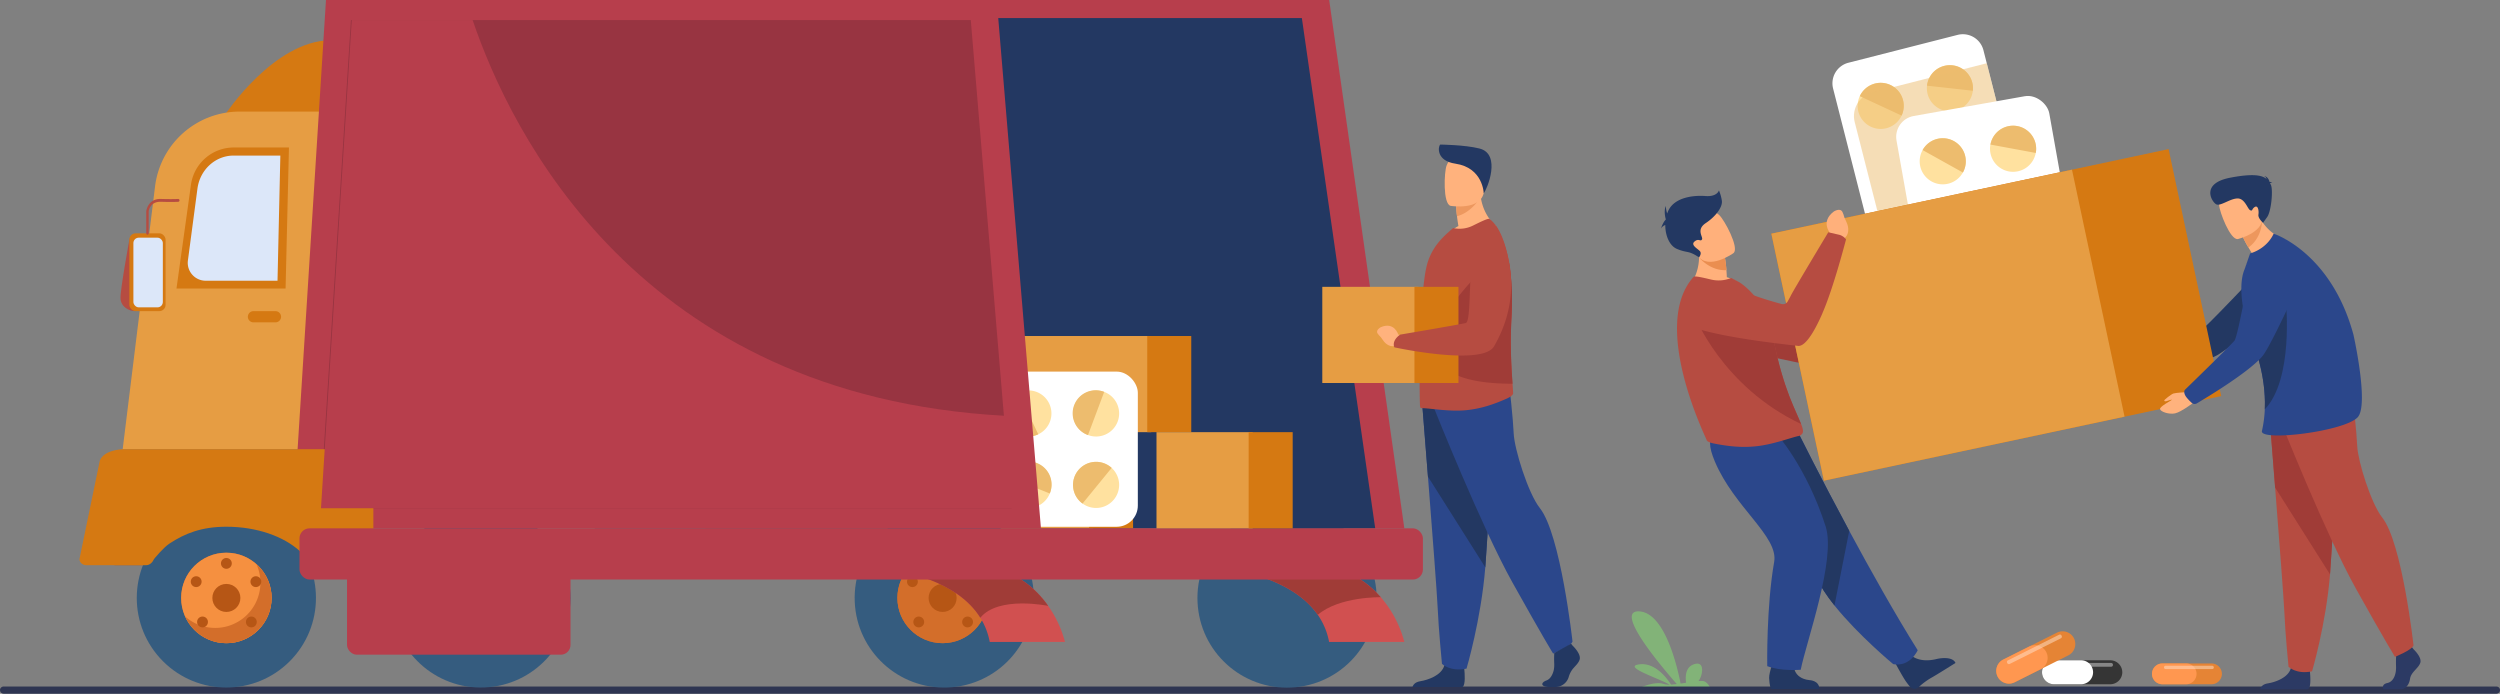 <svg xmlns="http://www.w3.org/2000/svg" viewBox="0 0 2764.46 767.09"><rect x="0" y="0" width="2764.46" height="767.09" fill="#808080" stroke="none"/><defs><style>.cls-1,.cls-9{fill:#fff;}.cls-2{fill:#ffe19f;}.cls-3,.cls-4{fill:#edbc6e;}.cls-4,.cls-7{opacity:0.5;}.cls-5{fill:#e58435;}.cls-6{fill:#ff9750;}.cls-7{fill:#ffe2cc;}.cls-8{fill:#353535;}.cls-9{opacity:0.4;}.cls-10{fill:#82b378;}.cls-11{fill:#2e3552;}.cls-12{fill:#355c7f;}.cls-13{fill:#b73e4c;}.cls-14{fill:#233862;}.cls-15{fill:#e69d43;}.cls-16{fill:#d57912;}.cls-17{fill:#b65615;}.cls-18{fill:#d36e2a;}.cls-19{fill:#f59040;}.cls-20{fill:#dce7f9;}.cls-21{fill:#983441;}.cls-22{fill:#d15050;}.cls-23{fill:#a03c37;}.cls-24{fill:#b64c41;}.cls-25{fill:#ffb27d;}.cls-26{fill:#2b478b;}.cls-27{fill:#ffb07b;}.cls-28{fill:#ea8e50;}.cls-29{fill:#2c3a64;}.cls-30{fill:#ed975d;}.cls-31{fill:#ed985f;}</style></defs><g id="Layer_2" data-name="Layer 2"><g id="Layer_2_copy" data-name="Layer 2 copy"><path class="cls-1" d="M2193.23,55.45l51.89,203.38a23.49,23.49,0,0,1-16.91,28.48l-120.88,30.84a23.15,23.15,0,0,1-9.6.4,23.51,23.51,0,0,1-18.88-17.3L2027,97.87a23.49,23.49,0,0,1,16.91-28.48l120.88-30.84A23.48,23.48,0,0,1,2193.23,55.45Z"></path><path class="cls-2" d="M2153.4,122.9a25.49,25.49,0,1,1,28.13-22.56A25.49,25.49,0,0,1,2153.4,122.9Z"></path><path class="cls-3" d="M2181.53,100.34l-50.68-5.57a25.49,25.49,0,0,1,50.68,5.57Z"></path><path class="cls-2" d="M2068.91,140.21a25.5,25.5,0,1,1,33.86-12.39A25.5,25.5,0,0,1,2068.91,140.21Z"></path><path class="cls-3" d="M2102.77,127.82l-46.24-21.47a25.49,25.49,0,1,1,46.24,21.47Z"></path><path class="cls-4" d="M2196.92,69.93l48.2,188.9a23.49,23.49,0,0,1-16.91,28.48l-120.88,30.84a23.15,23.15,0,0,1-9.6.4L2050.91,135a27,27,0,0,1,3.45-21.2,27.27,27.27,0,0,1,5.26-6,26.72,26.72,0,0,1,10.77-5.58Z"></path><rect class="cls-1" x="2114.2" y="115.22" width="171.59" height="256.73" rx="23.42" transform="translate(-8.61 389.72) rotate(-10.1)"></rect><path class="cls-2" d="M2221.38,189.56a25.49,25.49,0,1,1,29.71-20.43A25.49,25.49,0,0,1,2221.38,189.56Z"></path><path class="cls-3" d="M2251.09,169.13,2201,159.86a25.49,25.49,0,1,1,50.14,9.27Z"></path><path class="cls-2" d="M2135.85,200.62a25.49,25.49,0,1,1,34.67-9.86A25.49,25.49,0,0,1,2135.85,200.62Z"></path><path class="cls-3" d="M2170.52,190.76,2126,165.94a25.49,25.49,0,0,1,44.54,24.82Z"></path><path class="cls-5" d="M2456.94,745.14a11.54,11.54,0,0,1-11.5,11.5h-54.31a11.5,11.5,0,0,1,0-23h54.31A11.53,11.53,0,0,1,2456.94,745.14Z"></path><path class="cls-6" d="M2428.92,745.14a11.52,11.52,0,0,1-11.49,11.5h-26.3a11.5,11.5,0,0,1,0-23h26.3A11.53,11.53,0,0,1,2428.92,745.14Z"></path><rect class="cls-7" x="2392.93" y="736.19" width="55.06" height="3.63" rx="1.63"></rect><path class="cls-8" d="M2346.8,743.38a13.32,13.32,0,0,1-13.26,13.26h-62.6a13.26,13.26,0,0,1,0-26.51h62.6A13.29,13.29,0,0,1,2346.8,743.38Z"></path><path class="cls-1" d="M2314.5,743.38a13.3,13.3,0,0,1-13.25,13.26h-30.31a13.26,13.26,0,0,1,0-26.51h30.31A13.29,13.29,0,0,1,2314.5,743.38Z"></path><rect class="cls-9" x="2273.01" y="733.07" width="63.47" height="4.18" rx="1.88"></rect><path class="cls-5" d="M2293.38,705.84a14.11,14.11,0,0,1-6.27,18.86l-59.33,29.73a14.05,14.05,0,0,1-12.59-25.13l59.33-29.73A14.1,14.1,0,0,1,2293.38,705.84Z"></path><path class="cls-6" d="M2262.77,721.17a14.09,14.09,0,0,1-6.26,18.86l-28.73,14.4a14.05,14.05,0,0,1-12.59-25.13l28.73-14.39A14.09,14.09,0,0,1,2262.77,721.17Z"></path><path class="cls-7" d="M2279.79,703.14l-.2-.4a2,2,0,0,0-2.67-.89l-56.59,28.36a2,2,0,0,0-.89,2.68l.2.4a2,2,0,0,0,2.67.89l56.6-28.36A2,2,0,0,0,2279.79,703.14Z"></path><path class="cls-10" d="M1847.82,757c-4.39-6.88-17.57-24.75-35.14-22.38-19.14,2.57,21.14,15.19,33.47,22.43a20.52,20.52,0,0,1-6.82-.79c-8.25-2.94-22.36,2.69-26.88,4.67h78.48a12.5,12.5,0,0,0-5.61-7.18c-1.29-.78-3.88-.89-7.23-.64,4.67-5.5,7.91-23.07-5.08-18.55-9.49,3.3-9.46,14-8.53,20.39-2,.32-4.07.64-6.09.93-3.91-19.91-17.73-78.27-45.74-79.83-28.39-1.57,24.08,60.52,41.55,80.39C1852,756.67,1849.81,756.88,1847.82,757Z"></path><path class="cls-11" d="M2760.51,767.09H4a4,4,0,0,1-3.95-4H0a4,4,0,0,1,4-3.95H2760.51a4,4,0,0,1,3.95,3.95h0A4,4,0,0,1,2760.51,767.09Z"></path><circle class="cls-12" cx="1423.23" cy="661.19" r="99.07" transform="translate(-58.23 143.46) rotate(-5.65)"></circle><polygon class="cls-13" points="1469.8 0 779.85 0 779.85 584.21 1552.89 584.21 1469.8 0"></polygon><polygon class="cls-14" points="1439.59 20 657.65 20 657.65 584.21 1520.68 584.21 1439.59 20"></polygon><rect class="cls-15" x="1102.33" y="476.4" width="106.34" height="107.81" transform="translate(2311 1060.61) rotate(180)"></rect><rect class="cls-16" x="1204.24" y="476.4" width="48.68" height="107.81" transform="translate(2457.17 1060.61) rotate(180)"></rect><rect class="cls-15" x="1096.69" y="371.54" width="176.34" height="106.33" transform="translate(2369.71 849.42) rotate(180)"></rect><rect class="cls-16" x="1268.6" y="371.54" width="48.68" height="106.33" transform="translate(2585.88 849.42) rotate(180)"></rect><rect class="cls-17" x="117.5" y="515.38" width="247.13" height="109.62" rx="10.03"></rect><circle class="cls-12" cx="1044.16" cy="661.19" r="99.07" transform="translate(-26.58 43.97) rotate(-2.38)"></circle><circle class="cls-12" cx="250.32" cy="661.19" r="99.07" transform="translate(-394.22 370.66) rotate(-45)"></circle><circle class="cls-18" cx="250.32" cy="661.19" r="50"></circle><circle class="cls-19" cx="250.32" cy="661.19" r="50"></circle><path class="cls-18" d="M283.6,623.89a50,50,0,0,1-78.9,57.77,50,50,0,1,0,78.9-57.77Z"></path><circle class="cls-17" cx="250.32" cy="661.19" r="15.5"></circle><circle class="cls-17" cx="223.94" cy="687.76" r="6"></circle><circle class="cls-17" cx="216.94" cy="643.19" r="6"></circle><circle class="cls-17" cx="282.94" cy="643.19" r="6"></circle><circle class="cls-17" cx="277.94" cy="687.76" r="6"></circle><circle class="cls-17" cx="250.32" cy="622.99" r="6"></circle><circle class="cls-18" cx="1042.32" cy="661.19" r="50"></circle><circle class="cls-18" cx="1042.32" cy="661.19" r="50"></circle><circle class="cls-17" cx="1042.32" cy="661.19" r="15.5"></circle><circle class="cls-17" cx="1015.94" cy="687.76" r="6"></circle><circle class="cls-17" cx="1008.94" cy="643.19" r="6"></circle><circle class="cls-17" cx="1074.94" cy="643.19" r="6"></circle><circle class="cls-17" cx="1069.94" cy="687.76" r="6"></circle><circle class="cls-17" cx="1042.32" cy="622.99" r="6"></circle><circle class="cls-12" cx="531.79" cy="661.19" r="99.07" transform="translate(-28 23.53) rotate(-2.47)"></circle><path class="cls-16" d="M249.22,126.28S303,45.2,365.12,44.53l-5.55,87.73Z"></path><path class="cls-15" d="M565.88,496.71H135.66l35.8-290.61A94.25,94.25,0,0,1,265,123.38H565.88Z"></path><path class="cls-16" d="M315.79,319.06H195.15l16-114.75a47.82,47.82,0,0,1,47.36-41.22h61Z"></path><path class="cls-20" d="M306.87,310.43H227.44A19.82,19.82,0,0,1,207.79,288l10.54-79.39c2.78-21,19.88-36.58,40.06-36.58H310Z"></path><rect class="cls-1" x="1001.46" y="410.91" width="256.73" height="171.59" rx="23.42"></rect><path class="cls-2" d="M1080.39,466.17a25.5,25.5,0,1,1-14.91-32.83A25.49,25.49,0,0,1,1080.39,466.17Z"></path><path class="cls-3" d="M1065.48,433.34l-17.92,47.74a25.5,25.5,0,0,1,17.92-47.74Z"></path><path class="cls-2" d="M1076.27,552.32a25.49,25.49,0,1,1-3.63-35.87A25.5,25.5,0,0,1,1076.27,552.32Z"></path><path class="cls-3" d="M1072.64,516.45,1040.4,556a25.49,25.49,0,0,1,32.24-39.5Z"></path><path class="cls-2" d="M1235.9,466.17a25.49,25.49,0,1,1-14.9-32.83A25.49,25.49,0,0,1,1235.9,466.17Z"></path><path class="cls-3" d="M1221,433.34l-17.92,47.74A25.5,25.5,0,1,1,1221,433.34Z"></path><path class="cls-2" d="M1231.78,552.32a25.48,25.48,0,0,1-34.73,4.5q-.57-.41-1.14-.87a25.49,25.49,0,0,1,32.24-39.5c.38.31.73.62,1.09.94A25.49,25.49,0,0,1,1231.78,552.32Z"></path><path class="cls-3" d="M1229.24,517.39l-32.19,39.43q-.57-.41-1.14-.87a25.49,25.49,0,0,1,32.24-39.5C1228.53,516.76,1228.88,517.07,1229.24,517.39Z"></path><path class="cls-2" d="M1160.21,446.29a25.5,25.5,0,1,1-34-12.11A25.5,25.5,0,0,1,1160.21,446.29Z"></path><path class="cls-3" d="M1126.25,434.18l21.84,46.07a25.49,25.49,0,1,1-21.84-46.07Z"></path><path class="cls-2" d="M1127.7,559.87a25.49,25.49,0,1,1,33.14-14.19A25.49,25.49,0,0,1,1127.7,559.87Z"></path><path class="cls-3" d="M1160.84,545.68l-47.34-18.95a25.5,25.5,0,1,1,47.34,18.95Z"></path><polygon class="cls-13" points="1151.06 584.21 323.55 584.21 360.46 0 1102.16 0 1151.06 584.21"></polygon><polygon class="cls-21" points="1118.67 562.05 353.93 562.05 388.05 22.16 1073.48 22.16 1110.11 459.78 1118.67 562.05"></polygon><path class="cls-16" d="M398.17,496.71H135.66c-23.12,1.54-25.36,13-25.36,13L87.86,618.25c0,3.71,3.41,6.74,7.58,6.74h66c4.17,0,7.18-3,8.95-6.92,0,0,10.16-12.55,17-17,17.07-11.25,35.59-18.62,63-18.62,33.65,0,63.37,10.7,81.28,27.06h66.57c8,0,14.61-4.2,14.61-9.32V506C412.78,500.9,406.21,496.71,398.17,496.71Z"></path><path class="cls-22" d="M1177.63,709.84h-83.2A77.28,77.28,0,0,0,1084,683.05c-25.15-40.31-84-52.63-117.48-56.4A245.24,245.24,0,0,0,942,625h143c37.41,5.07,60.37,25.47,74.07,45A122.12,122.12,0,0,1,1177.63,709.84Z"></path><path class="cls-22" d="M1552.89,709.84h-83.2a77.14,77.14,0,0,0-12.51-30c-38-54.8-139.9-54.88-139.9-54.88h143c31.29,4.24,52.46,19.21,66.57,35.41A123.57,123.57,0,0,1,1552.89,709.84Z"></path><path class="cls-23" d="M1159.11,670s-54.76-11.55-75.1,13.06c-25.15-40.31-84-52.63-117.48-56.4l-2-1.66H1085C1122.45,630.06,1145.41,650.46,1159.11,670Z"></path><path class="cls-23" d="M1526.87,660.4h0s-45.79-1-69.69,19.46c-38-54.8-139.9-54.88-139.9-54.88h143C1491.59,629.23,1512.76,644.2,1526.87,660.4Z"></path><rect class="cls-13" x="331.16" y="584.21" width="1242.28" height="56.66" rx="11.14"></rect><rect class="cls-13" x="383.72" y="598.45" width="247.13" height="125.5" rx="10.74"></rect><path class="cls-13" d="M1119.67,562.05H354.93L389,22.16H522.61c41.82,123.33,183.27,415.72,588.5,437.62Z"></path><path class="cls-24" d="M143.48,262.82s-10.75,57.8-10.22,67.22,9.43,14,16.19,14Z"></path><rect class="cls-16" x="143.05" y="258" width="40.04" height="86.06" rx="6.95"></rect><rect class="cls-20" x="147.5" y="262.82" width="32.56" height="77.06" rx="5.93"></rect><path class="cls-24" d="M163.07,259.57a1.47,1.47,0,0,1-1.34-1.57V233.71c0-.07,0-.14,0-.2s1.67-14,16.22-13.52c13.31.41,19,0,19.1,0a1.44,1.44,0,0,1,1.42,1.47,1.52,1.52,0,0,1-1.25,1.67c-.24,0-5.91.42-19.34,0-11.72-.36-13.35,9.57-13.49,10.68V258A1.47,1.47,0,0,1,163.07,259.57Z"></path><path class="cls-16" d="M304.62,356.46H280.27a6.22,6.22,0,0,1-6.2-6.2h0a6.22,6.22,0,0,1,6.2-6.2h24.35a6.22,6.22,0,0,1,6.19,6.2h0A6.22,6.22,0,0,1,304.62,356.46Z"></path><rect class="cls-15" x="1278.83" y="477.88" width="106.34" height="106.33" transform="translate(2664 1062.09) rotate(180)"></rect><rect class="cls-16" x="1380.74" y="477.88" width="48.68" height="106.33" transform="translate(2810.17 1062.09) rotate(180)"></rect><path class="cls-23" d="M2064.54,398.13c2.9-6.27,1.34-9.63,1.34-9.63S1998.8,363.62,1992.3,362c-4.44-1.13-54.73-22.07-79.91-36.71-12.49-7.27-22.18.55-33.6,8.53l-9.41,6.58c-11.35,7.94-8.58,26.69,4.7,31.7,37.39,14.11,95.14,24.59,106.15,27.18,27.36,6.42,77.16,8.11,77.16,8.11A29.5,29.5,0,0,0,2064.54,398.13Z"></path><path class="cls-25" d="M2383.36,397.25l-9,.51s-15.92-6.07-24.27,10.47c0,0-2.93,7.09,2.6,7.43s3.46-.59,11.26,0,15.19-2.35,17.72-7.48l4.92-4.19Z"></path><path class="cls-14" d="M2376.75,403.68c-1.92-6.19-1.47-7.17-1.47-7.17s55-29.56,60-32.56,61.93-63.26,61.93-63.26l58.08,16.14s-90.11,68.31-103,75.65c-21.33,12.15-70.68,18.93-70.68,18.93A18.14,18.14,0,0,1,2376.75,403.68Z"></path><path class="cls-16" d="M2456.16,438,2016.85,531.5l-58.13-273.13L2398,164.86Z"></path><path class="cls-15" d="M2349.3,460.73,2016.85,531.5l-58.13-273.13,332.44-70.76Z"></path><path class="cls-14" d="M2112.67,724.1s8.87,9.78,29.46,4.46c0,0,16.59-3.78,20.23,4.5,0,0-20.89,13.21-27.33,16.75a77.07,77.07,0,0,0-13.5,10.12,6.67,6.67,0,0,1-9.66-.74c-1.12-1.38-2.4-3-3.81-4.92-3.92-5.32-13.07-22.5-13.07-22.5Z"></path><path class="cls-26" d="M2120.56,719s-8.18,18.86-27.06,15.39c0,0-38.53-31.82-65-64.87-8.58-10.74-15.89-21.6-20.18-31.54-17.53-40.58-64.83-101.1-94.9-131.77L1988.7,479s24.1,48.48,56.17,108C2068,629.92,2095.22,678.58,2120.56,719Z"></path><path class="cls-14" d="M2044.87,587l-16.33,82.5c-8.58-10.74-15.89-21.6-20.18-31.54-17.53-40.58-64.83-101.1-94.9-131.77L1988.7,479S2012.8,527.46,2044.87,587Z"></path><path class="cls-14" d="M1983.36,735s-.82,15.06,17.43,17.06c0,0,11,.23,11,9.8h-53.61s-1.54-3.86-1.91-12.14c-.29-6.35,6.16-23,6.16-23Z"></path><path class="cls-26" d="M1964,479s33.52,36.83,54.8,103.19c11.58,36.11-21.22,126.88-27.61,158.42,0,0-22,1.86-37-4,0,0-1.14-65.14,7.66-115.35,4.92-28.1-44.14-60.09-65.57-110.86-14.59-34.54,3.15-34,25-34.79Z"></path><path class="cls-27" d="M1925.33,314.66c-18.65,10.53-56.83.81-56.83.81s15.5-17.72,8.46-46.27l14.64,7.44,15.73,8a128.91,128.91,0,0,1,1.72,14.09c.18,2.33.34,4.94.45,7.79A48.9,48.9,0,0,1,1925.33,314.66Z"></path><path class="cls-24" d="M1993.71,477.08c0,3.28-3.77,4.85-4.58,5-7.52,1.37-28.52,9.54-47.44,11.41-15.93,1.67-30.72.09-47-3.17-2.16-.44-7.21-1.8-7.57-3.86-.44-2.25-62.67-126.86-14.3-180.39,1.14-1.26,10.69,1,19.42,3.08a35.87,35.87,0,0,0,22.07-1.81l8.19,4.31c10.06,5.61,29.09,25.52,31.31,41.14,1.13,7.95,5.68,13.83,7,20.82q.74,3.88,1.5,7.57,1.49,7.24,3.06,13.79c2.84,11.82,5.85,22,8.8,30.78,3.14,9.33,6.21,17.09,9,23.58,3.57,8.42,6.59,14.71,8.47,19.53C1993,472.26,1993.71,474.92,1993.71,477.08Z"></path><path class="cls-23" d="M1991.62,468.87C1903.77,427.48,1873.35,348,1873.35,348s70.75,23.25,88.35,30.11c1,4.82,2.64,12.49,3.69,16.86,2.84,11.82,5.85,22,8.8,30.78,3.14,9.33,6.21,17.09,9,23.58C1986.72,457.76,1989.74,464.05,1991.62,468.87Z"></path><path class="cls-27" d="M2023.05,267.1l1.68-7.91s-12.8-13.52,3.17-25.37c0,0,7.07-4.48,9.48.65s.58,3.4,4.18,10.58,2.84,14.87-2.13,18.49l-3,5.64Z"></path><path class="cls-28" d="M1909.05,298.72c-18.34,1-30.27-14.11-30.27-14.11a144.77,144.77,0,0,0,12.82-8l15.73,8A128.91,128.91,0,0,1,1909.05,298.72Z"></path><path class="cls-27" d="M1916.86,279.89s-27.78,19.95-39.93,2.45-23.93-26.71-6.7-40.18,25.35-9.21,30.83-4.36S1923.78,274.26,1916.86,279.89Z"></path><path class="cls-14" d="M1904,222a44.83,44.83,0,0,0-3.24-11.46s-1.74,7.22-14.94,6.23-34.13,1.3-41.1,16.34c-.44,1-.84,1.94-1.19,2.95a35,35,0,0,1-1.57-8.33c-2.51,6.47,0,14.57,0,14.57h0c0,.24-.06.48-.1.71-2.91,2.47-5.36,10.12-5.36,10.12.88-2.13,3-3.52,4.94-4.38-.06,11.7,4.68,23.15,13,26.55,12.18,5,12.08,1.18,24.33,9.31,0,0,3.29-4.08,1-6.82s-10.71-6.72-6-10.71,6.48.5,8.22-2.24-7-10.71,4.24-18.18S1905,228.72,1904,222Z"></path><path class="cls-29" d="M2668.84,717.93s9.35,8.66,7.53,14.82S2666.11,743,2665,750.54s-5.7,11.63-9.81,11.63h-19.57s-3-5.3,4.28-6.9,10-10.43,9.59-18.64a146.6,146.6,0,0,1,.68-19.16l15.51-3.65Z"></path><path class="cls-29" d="M2552.31,761.85a5,5,0,0,1-1.1.32h-51.88c.41-1.82,2-5.46,8.29-6.48,8.17-1.32,22.34-6.07,25.5-16.53.1-.34.19-.68.27-1,2.51-11.17,20.75,3.42,20.75,3.42s.05.45.13,1.2C2554.69,746.85,2555.78,760.11,2552.31,761.85Z"></path><path class="cls-24" d="M2509.79,463s2.77,34.57,6,76.13c4.43,56.44,9.75,125.78,10.28,138.92.91,22.8,4.56,59.29,4.56,59.29s8.66,8.67,26,5c0,0,15.45-52.08,19.86-107.19.07-.9.14-1.81.2-2.72,4.11-56.1,10.49-174.23,10.49-174.23Z"></path><path class="cls-23" d="M2509.79,463s2.77,34.57,6,76.13l60.7,96c.07-.9.14-1.81.2-2.72,4.11-56.1,10.49-174.23,10.49-174.23Z"></path><path class="cls-24" d="M2522.44,467.08s49.94,125.19,82.78,184,43.1,75.25,43.1,75.25,18.81-7.52,20.52-12.65c0,0-12.56-113.59-34.55-141.28-12.42-15.64-27-62.59-27.7-79s-4.45-48.92-4.45-48.92Z"></path><path class="cls-25" d="M2527.59,265.18s-24.91,32.86-45.27,34.88c0,0,2.41-11.83,8.3-19.36-1.67-2.58-3.11-4.94-4.35-7.05a121,121,0,0,1-6-11.24l9.09-17.13,6.17-11.62a59,59,0,0,0,5.75,11.18C2512.27,261.43,2527.59,265.18,2527.59,265.18Z"></path><path class="cls-30" d="M2501.3,244.84s0,18.13-15,28.81a121,121,0,0,1-6-11.24l9.09-17.13C2496.86,244.05,2501.3,244.84,2501.3,244.84Z"></path><path class="cls-25" d="M2474.62,264.33s31.74-7.77,26.6-27.46-4.5-34-25-29.83-22.45,12.66-22.33,19.65S2466.23,265.84,2474.62,264.33Z"></path><path class="cls-26" d="M2607.16,461.32c-14.5,15.89-108.63,27.21-105.95,15.23a132.45,132.45,0,0,0,3.16-23.9c.12-2.62.16-5.42.13-8.38-.2-16.23-3-37.43-12.09-62.75-.69-1.9-1.4-3.81-2.16-5.76a187.13,187.13,0,0,1-8.86-30c-3.89-19.06-4.12-36.83.57-47.81,0-.06,6.14-17.6,6.17-17.65,20.19-6.28,26-21.93,26-21.93S2577.5,278.6,2602.39,370C2602.39,370,2619.77,447.49,2607.16,461.32Z"></path><path class="cls-14" d="M2504.37,452.65c.12-2.62.16-5.42.13-8.38-.2-16.23-3-37.43-12.09-62.75,3.79-12.47,8.1-22.69,11.92-27,15.52-17.69,23.47-19.72,23.47-19.72S2536.35,419.21,2504.37,452.65Z"></path><path class="cls-14" d="M2510.16,202.74c.26-.39.94-.75,2.5-1a6.35,6.35,0,0,0-3-.52c-.57-2.18-2.16-6-6-6.51a4.79,4.79,0,0,1,2.66,3.2c-4.85-4.06-14.53-6.34-40.11-1.43-33.71,6.48-20.07,27.36-15.38,29.51s15-6.3,23.26-6.54,11.17,11.62,14.13,13,1.55-1.45,5.12-3.6,4.64,4.15,4,8.4,5.14,9.1,5.14,9.1L2507,240c4.6-6.3,6.86-31.06,3.91-36Z"></path><path class="cls-25" d="M2417.16,433.66s-11.43.62-13.88,1.48-10.18,6.92-10.1,7.66.66,1.2,2.19.89,6.33-2.32,6.18-1.63-13.68,7.44-13,10.36,9.95,6.12,16.67,4.65,20.35-11.81,21.23-12.57S2417.16,433.66,2417.16,433.66Z"></path><path class="cls-26" d="M2417.88,439.49c-4.24-5.44-1.92-8.38-1.92-8.38s51-49.53,54.87-54.39,16.59-77.12,16.59-77.12,7.25-17.38,23.2-22.26c13.86-4.23,21.05-10,28.33-2.48a30.34,30.34,0,0,1,5.68,33.72c-11.64,25.46-35.21,76.05-42.71,85.07-14.48,17.4-60.74,45.33-72.75,52.43a4.67,4.67,0,0,1-5.5-.55A48.94,48.94,0,0,1,2417.88,439.49Z"></path><path class="cls-24" d="M2041.32,264.69a14.07,14.07,0,0,0-8.53-5.3l-11.11-2.54s-38.14,63.42-41.28,69.77q-1,2.1-3.64,6.72a5.93,5.93,0,0,1-6.69,2.82c-14.74-4-31-9-43-14.59a40.47,40.47,0,0,0-41.39,4.46l-9.81,7.43a17.91,17.91,0,0,0,6.07,31.55c34.62,9.5,85.13,15,106.25,17.48,9.57,1.11,21.19-22.63,27-36h-.06C2027.41,318.65,2041.32,264.69,2041.32,264.69Z"></path><path class="cls-14" d="M1617.22,759.69h-55.33c.57-2,2.44-5.39,8.56-6.39,8.54-1.39,23.34-6.35,26.63-17.26.11-.36.21-.72.29-1.08,2.62-11.67,21.68,3.57,21.68,3.57s0,.47.13,1.27C1619.63,744.06,1620.75,757.73,1617.22,759.69Z"></path><path class="cls-26" d="M1572.72,447.52s2.89,36.11,6.29,79.52c4.63,59,10.19,131.4,10.74,145.12,1,23.83,4.77,61.94,4.77,61.94s9,9,27.15,5.24c0,0,16.14-54.41,20.75-112l.21-2.84c4.29-58.6,11-182,11-182Z"></path><path class="cls-14" d="M1572.72,447.52s2.89,36.11,6.29,79.52l63.41,100.32.21-2.84c4.29-58.6,11-182,11-182Z"></path><path class="cls-26" d="M1585.94,451.8s52.17,130.79,86.47,192.25,45,78.62,45,78.62,19.66-7.87,21.45-13.23c0,0-13.12-118.65-36.1-147.58-13-16.34-28.22-65.39-28.94-82.54s-4.65-51.1-4.65-51.1Z"></path><path class="cls-25" d="M1654.58,250.26s-35.3,17.29-55.65,10.88a48.28,48.28,0,0,1,13.77-11.2c-.7-4.14-1.25-7.75-1.56-10.8a101.29,101.29,0,0,1-.86-11l13.62-10.88,12.91-10.41C1635.79,236.09,1654.58,250.26,1654.58,250.26Z"></path><path class="cls-24" d="M1673.18,434.92c.08,2.19-4.54,4.7-6.57,5.64-15.11,6.73-29.2,11.42-45.17,13-18.86,1.95-41.17-2.35-48.84-2.19a3.21,3.21,0,0,1-2.11-.86c-.55-.4-.94-23.49-.55-52.52,0-1.18,0-2.35.08-3.52v-.4c.16-11.35.55-23.24,1.1-35.14,1.09-26.14,3.13-51.34,6.57-65.28,4.15-16.43,13.54-27.31,22.07-35.22l7-6.26a33.34,33.34,0,0,0,21.91-2.66c8.14-4,17-8.47,18.46-7.37,10.64,7.9,17.7,25.84,21.54,48.54a255.49,255.49,0,0,1,3.21,43.05c0,5.63-.16,11.43-.47,17.14-1.88,31,0,57.92,1.09,73.49C1672.87,428.89,1673.1,432.42,1673.18,434.92Z"></path><path class="cls-23" d="M1672.55,424.35c-171-.23-31.54-127.5-31.54-127.5l27.71-6.18a255.49,255.49,0,0,1,3.21,43.05c0,5.63-.16,11.43-.47,17.14C1669.58,381.85,1671.46,408.78,1672.55,424.35Z"></path><rect class="cls-15" x="1462.17" y="317.19" width="106.33" height="106.34" transform="translate(3030.67 740.71) rotate(180)"></rect><rect class="cls-16" x="1564.08" y="317.19" width="48.68" height="106.34" transform="translate(3176.83 740.71) rotate(180)"></rect><path class="cls-25" d="M1552.53,371.92l-6.33-2s-4.43-14.65-19.41-8.09c0,0-6.08,3.22-3.4,7s2.19,1.8,5.85,7.3,9.45,8.1,14.06,6l5.26.15Z"></path><path class="cls-24" d="M1654.59,250.22s38.72,61.59-2.53,132.77c-12.88,22.22-110.15,1.1-110.15,1.1s-3.79-6.85,6.36-14.07c0,0,64.76-11,72.48-12.8,6.85-1.63,2.28-64.57,10.11-82.83A46,46,0,0,1,1654.59,250.22Z"></path><path class="cls-31" d="M1637.05,218s-8.93,16.51-25.91,21.13a101.29,101.29,0,0,1-.86-11l13.62-10.88Z"></path><path class="cls-25" d="M1604.07,227.63s33.67,5.59,36.83-15.43,9.64-34.46-11.73-38.92-26.76,2.93-29.52,9.69S1595.39,225.63,1604.07,227.63Z"></path><path class="cls-14" d="M1640.68,213.65s-.68-28.16-31.36-32.68c-21-3.1-19.27-18.32-16.87-21.11,0,0,27.17.23,43.49,4.34C1660.63,170.42,1644.33,209.46,1640.68,213.65Z"></path><path class="cls-14" d="M1738.87,713.85l-1.63-2.1-18.54,10.39a111,111,0,0,0-.07,11.25,31,31,0,0,1-.45,7.28c-.38,1.84-2.35,9.69-8.09,11.75-6.52,2.34-7,7.35,4.08,7.27l5.81,0a15.46,15.46,0,0,0,14.77-11.42,26.29,26.29,0,0,1,4.51-8.72c2.92-3.42,6.37-6.44,7.48-10.18C1748.65,722.9,1738.87,713.85,1738.87,713.85Z"></path></g></g></svg>